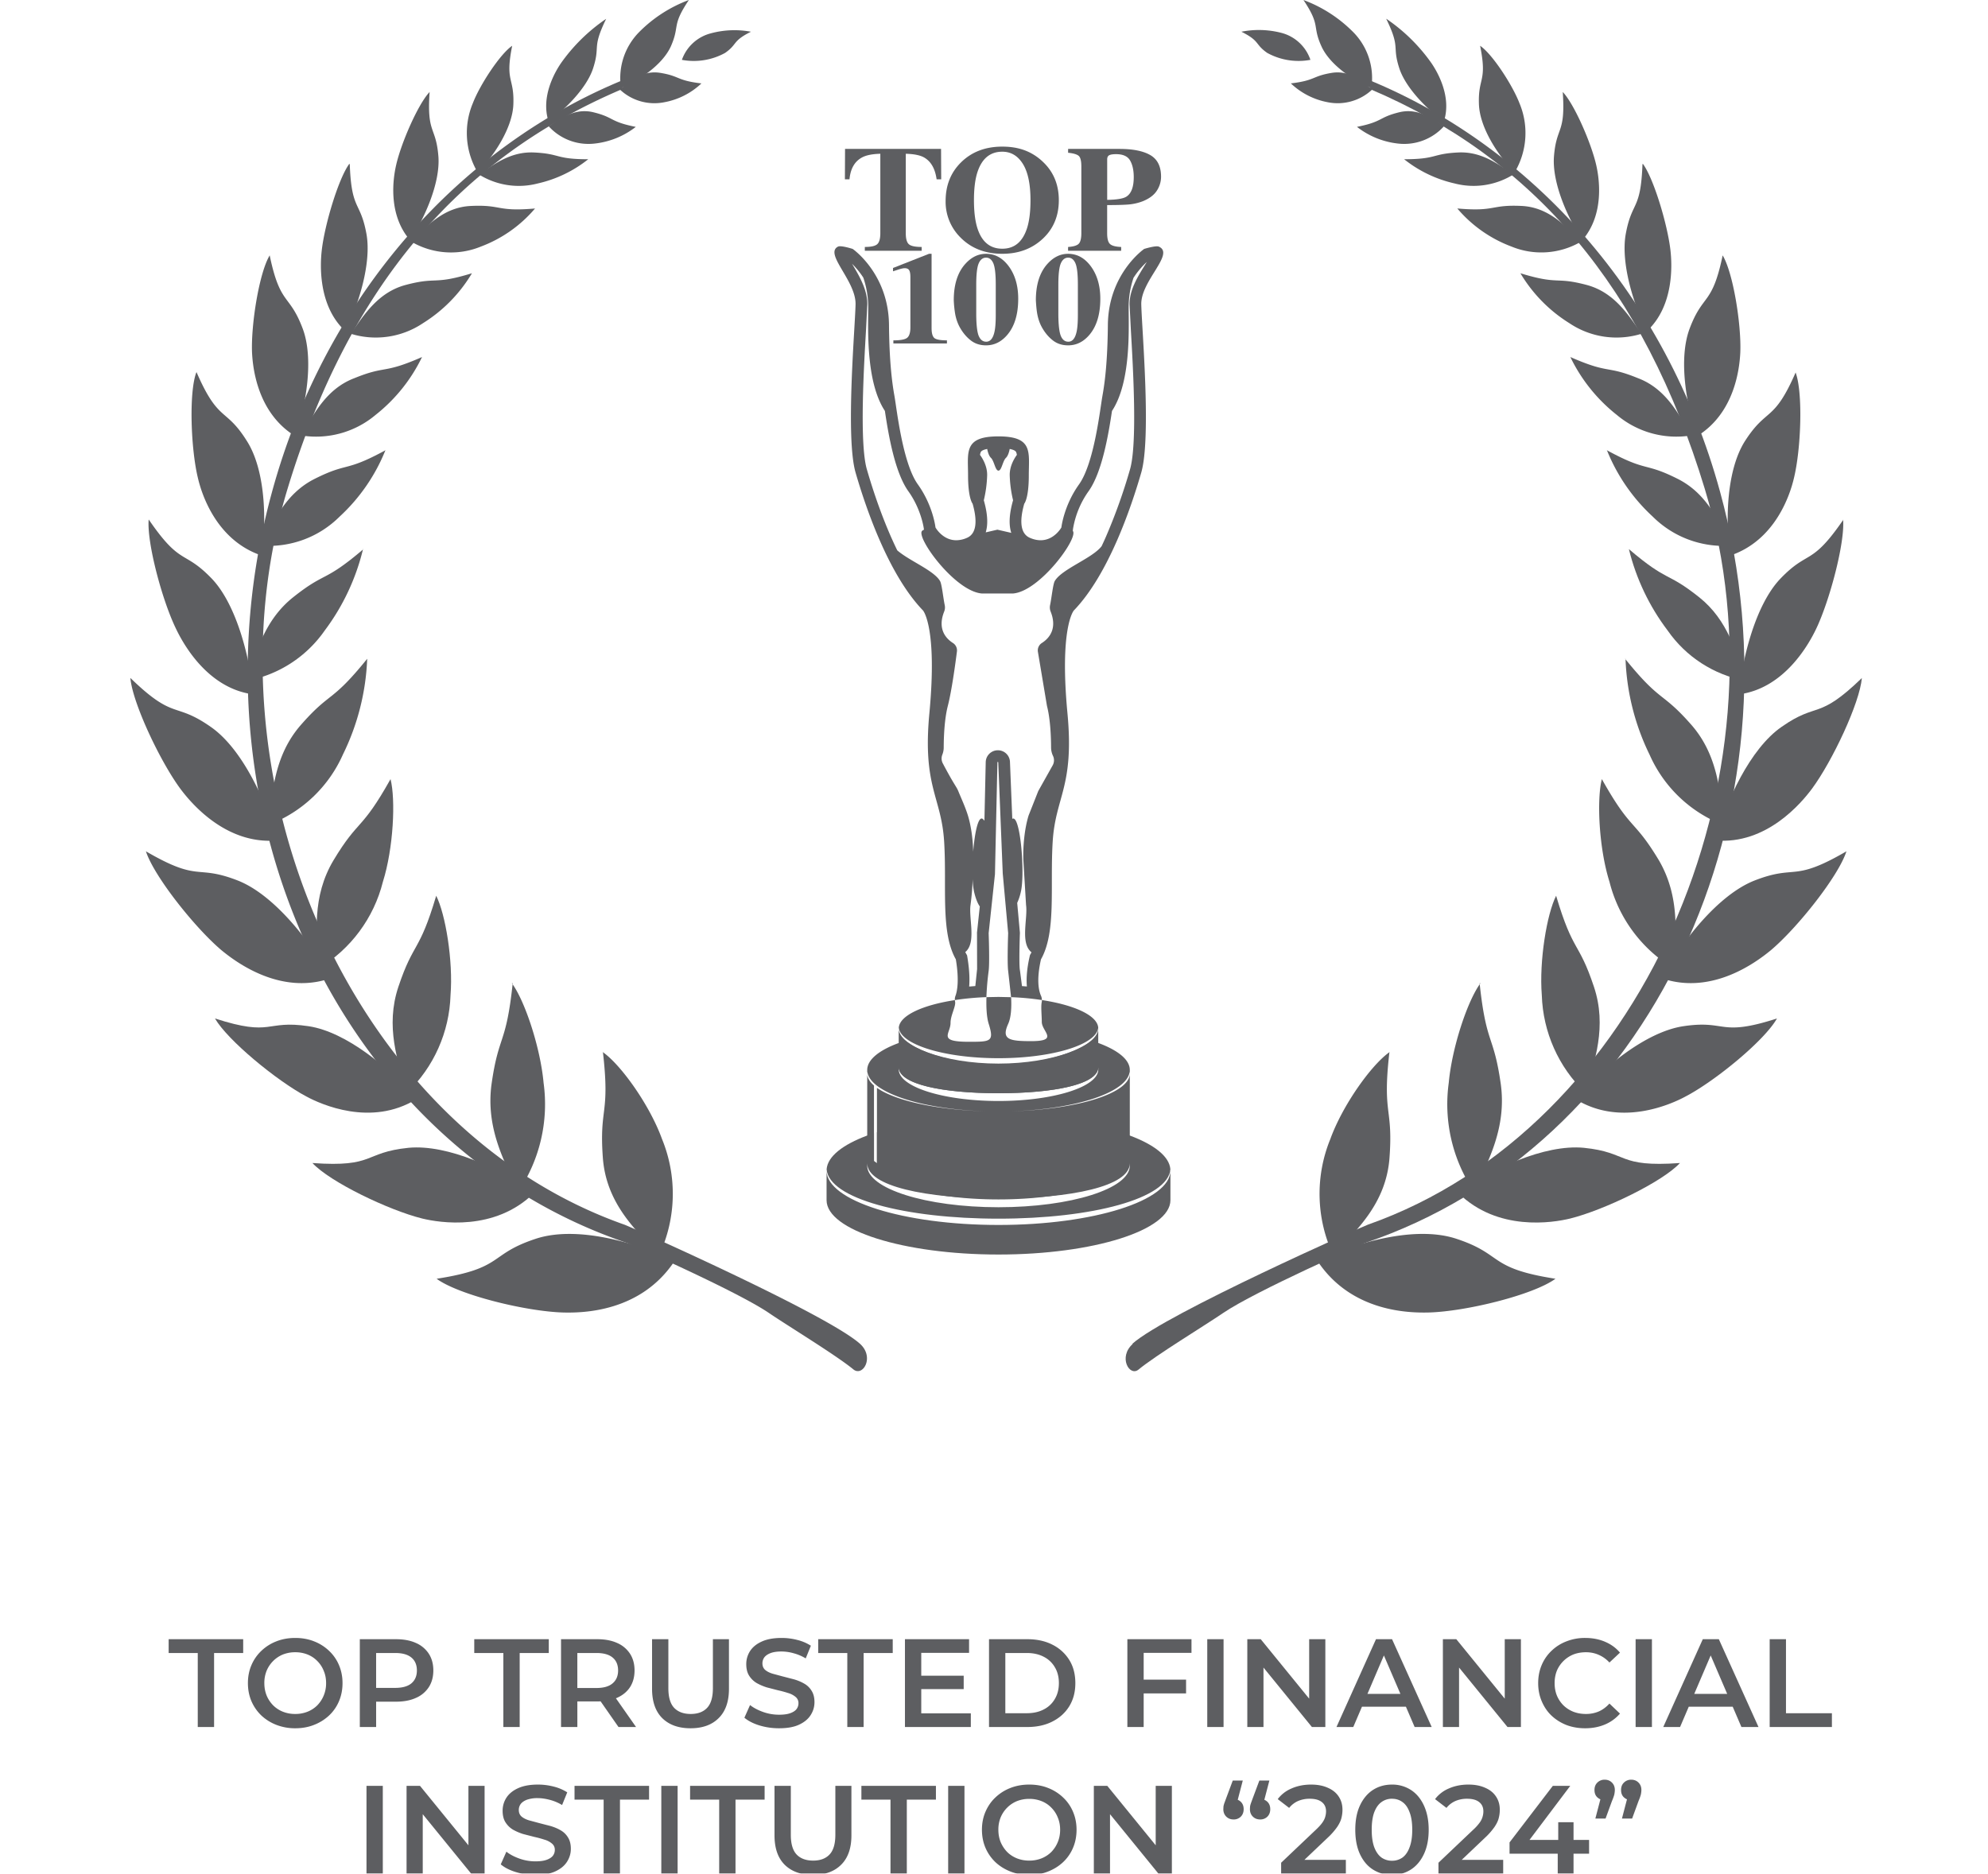 <svg xmlns="http://www.w3.org/2000/svg" width="122" height="115" fill="none" xmlns:v="https://vecta.io/nano"><g clip-path="url(#A)"><g opacity=".8" fill="#35363a"><path d="M97.904 111.62l.447-1.71.131.578c-.18 0-.331-.057-.454-.17s-.177-.264-.177-.454.059-.341.177-.454a.62.62 0 0 1 .447-.177c.18 0 .329.059.447.177s.177.269.177.454c0 .057-.005.116-.015.177a.9.9 0 0 1-.046.2 2.43 2.43 0 0 1-.108.285l-.4 1.094h-.624zm1.632 0l.447-1.71.13.578c-.179 0-.331-.057-.454-.17s-.177-.264-.177-.454.059-.341.177-.454a.62.62 0 0 1 .447-.177c.179 0 .328.059.446.177s.177.269.177.454c0 .057-.005.116-.015.177a.93.93 0 0 1-.046.2 2.59 2.59 0 0 1-.108.285l-.4 1.094h-.624zm-6.898 2.156v-.693l2.657-3.473h1.07l-2.618 3.473-.501-.154h4.273v.847h-4.882zM95.595 115v-1.224l.031-.847v-1.086h.939V115h-.97zm-7.319 0v-.67l2.141-2.033a2.87 2.87 0 0 0 .4-.446 1.11 1.11 0 0 0 .169-.355 1.19 1.19 0 0 0 .046-.315c0-.247-.085-.437-.254-.57-.169-.139-.418-.208-.747-.208a1.79 1.79 0 0 0-.716.139 1.44 1.44 0 0 0-.547.423l-.701-.539a2.05 2.05 0 0 1 .847-.654c.359-.159.76-.239 1.201-.239.39 0 .729.064 1.016.192.293.124.516.301.67.532.159.231.239.505.239.824 0 .174-.023.349-.069.523s-.133.349-.262.539a4.17 4.17 0 0 1-.562.639l-1.84 1.748-.208-.377h3.149V115h-3.973zm-2.856.077c-.426 0-.811-.108-1.155-.323s-.606-.529-.801-.94-.293-.919-.293-1.509.098-1.091.293-1.502.462-.731.801-.947.729-.323 1.155-.323a2.11 2.11 0 0 1 1.155.323c.339.216.606.532.801.947s.3.912.3 1.502-.1 1.093-.3 1.509c-.195.411-.462.724-.801.94a2.11 2.11 0 0 1-1.155.323zm0-.87a1.09 1.09 0 0 0 .654-.2c.185-.139.329-.349.431-.632.108-.282.162-.639.162-1.07 0-.436-.054-.793-.162-1.07-.103-.283-.246-.491-.431-.624-.185-.139-.403-.208-.654-.208a1.07 1.07 0 0 0-.647.208c-.185.133-.331.341-.439.624-.103.277-.154.634-.154 1.07s.051.788.154 1.07c.108.283.254.493.439.632a1.1 1.1 0 0 0 .647.2zm-6.799.793v-.67l2.141-2.033c.18-.169.313-.318.4-.446s.144-.247.169-.355a1.19 1.19 0 0 0 .046-.315c0-.247-.085-.437-.254-.57-.169-.139-.418-.208-.747-.208a1.79 1.79 0 0 0-.716.139 1.44 1.44 0 0 0-.547.423l-.701-.539a2.05 2.05 0 0 1 .847-.654c.359-.159.76-.239 1.201-.239.39 0 .729.064 1.016.192.293.124.516.301.67.532.159.231.239.505.239.824 0 .174-.023.349-.069.523s-.133.349-.262.539a4.17 4.17 0 0 1-.562.639l-1.84 1.748-.208-.377h3.149V115H78.62zm-2.354-5.713l-.447 1.709-.123-.577a.62.62 0 0 1 .447.169c.118.113.177.264.177.454s-.059.344-.177.462a.61.61 0 0 1-.439.17c-.185 0-.336-.059-.454-.177s-.177-.27-.177-.455l.008-.169a1.39 1.39 0 0 1 .054-.2l.108-.293.408-1.093h.616zm1.632 0l-.447 1.709-.123-.577a.62.62 0 0 1 .447.169c.118.113.177.264.177.454s-.059.344-.177.462a.61.61 0 0 1-.439.17c-.185 0-.336-.059-.454-.177s-.177-.27-.177-.455l.008-.169a1.39 1.39 0 0 1 .054-.2l.108-.293.408-1.093h.616z"/><use href="#B"/><path d="M63.171 115.077c-.421 0-.809-.069-1.163-.208s-.662-.331-.924-.577c-.262-.252-.465-.545-.608-.878-.144-.339-.216-.709-.216-1.109s.072-.767.216-1.101.346-.632.608-.878a2.78 2.78 0 0 1 .924-.585c.354-.139.739-.208 1.155-.208.421 0 .806.069 1.155.208a2.78 2.78 0 0 1 .924.585c.262.246.465.539.608.878s.216.701.216 1.101-.072.77-.216 1.109a2.57 2.57 0 0 1-.608.878c-.262.246-.57.438-.924.577-.349.139-.732.208-1.147.208zm-.008-.878a2.02 2.02 0 0 0 .755-.138c.231-.093.431-.224.601-.393.169-.175.3-.375.393-.601.098-.231.146-.485.146-.762s-.049-.529-.146-.755a1.76 1.76 0 0 0-.393-.6c-.169-.175-.37-.308-.601-.401a2.02 2.02 0 0 0-.755-.138 2.02 2.02 0 0 0-.755.138c-.226.093-.426.226-.601.401a1.86 1.86 0 0 0-.4.6 1.98 1.98 0 0 0-.139.755c0 .272.046.524.139.755.098.231.231.433.4.608.169.169.37.3.601.393a2.02 2.02 0 0 0 .755.138z"/><use href="#C"/><use href="#D"/><path d="M49.894 115.077c-.739 0-1.319-.208-1.74-.624-.416-.415-.624-1.016-.624-1.801v-3.042h1.001v3.003c0 .555.118.957.354 1.209s.58.377 1.016.377.773-.125 1.009-.377.354-.654.354-1.209v-3.003h.986v3.042c0 .785-.21 1.386-.631 1.801-.416.416-.991.624-1.725.624zM44.135 115v-4.543h-1.786v-.847h4.574v.847h-1.786V115h-1.001zm-3.552 0v-5.39h1.001V115h-1.001zm-3.539 0v-4.543h-1.786v-.847h4.574v.847h-1.786V115h-1.001zm-4.189.077c-.421 0-.824-.059-1.209-.177s-.69-.28-.916-.47l.346-.778c.216.17.482.311.801.424a2.9 2.9 0 0 0 .978.169c.282 0 .511-.03.685-.092s.303-.144.385-.246c.082-.108.123-.229.123-.362a.48.48 0 0 0-.177-.393 1.23 1.23 0 0 0-.462-.239c-.185-.061-.393-.118-.624-.169l-.685-.177a3.26 3.26 0 0 1-.624-.27 1.4 1.4 0 0 1-.454-.446c-.118-.184-.177-.421-.177-.709a1.46 1.46 0 0 1 .231-.801c.159-.246.398-.441.716-.585.323-.149.732-.223 1.224-.223.323 0 .644.041.963.123a2.78 2.78 0 0 1 .832.354l-.316.778c-.241-.144-.49-.249-.747-.316s-.503-.107-.739-.107a1.92 1.92 0 0 0-.678.1c-.169.066-.295.154-.377.261a.62.62 0 0 0-.116.37c0 .164.056.298.169.4.118.098.27.175.454.231l.631.17.685.177c.231.067.439.154.624.262a1.24 1.24 0 0 1 .454.439c.118.184.177.418.177.7 0 .288-.08.555-.239.801s-.393.436-.716.585-.732.216-1.224.216zM24.95 115v-5.39h.824l3.38 4.15h-.408v-4.15h.993V115h-.824l-3.38-4.15h.408V115h-.993zm-2.459 0v-5.39h1.001V115h-1.001zm86.111-9v-5.39h1.001v4.543h2.818V106h-3.819zm-6.531 0l2.426-5.39h.985l2.434 5.39h-1.048l-2.086-4.859h.4L103.103 106h-1.032zm1.117-1.247l.269-.786h2.911l.269.786h-3.449zM100.375 106v-5.39h1.001V106h-1.001zm-3.1.077c-.411 0-.793-.067-1.147-.2-.349-.139-.654-.331-.916-.578s-.457-.546-.601-.885-.216-.709-.216-1.109.072-.77.216-1.109a2.57 2.57 0 0 1 .608-.878 2.7 2.7 0 0 1 .916-.577 3.07 3.07 0 0 1 1.147-.208c.442 0 .844.077 1.209.231s.672.372.924.67l-.647.608a1.92 1.92 0 0 0-.654-.47c-.241-.107-.503-.161-.785-.161s-.542.046-.778.138a1.86 1.86 0 0 0-1.008.994c-.092.231-.139.485-.139.762s.046.531.139.762a1.87 1.87 0 0 0 .4.601 1.86 1.86 0 0 0 .608.393c.236.092.495.138.778.138a1.98 1.98 0 0 0 .785-.154c.241-.108.459-.269.654-.485l.647.616a2.46 2.46 0 0 1-.924.67c-.365.154-.77.231-1.217.231z"/><use href="#E"/><path d="M82.017 106l2.425-5.39h.986l2.433 5.39h-1.047l-2.087-4.859h.4L83.048 106h-1.032zm1.117-1.247l.27-.786h2.911l.27.786h-3.45zM76.545 106v-5.39h.824l3.38 4.15h-.408v-4.15h.993V106h-.824l-3.38-4.15h.408V106h-.993zm-2.458 0v-5.39h1.001V106h-1.001zm-3.987-2.91h2.687v.847H70.1v-.847zm.085 2.91h-1.001v-5.39h3.935v.839h-2.934V106zm-9.491 0v-5.39h2.356c.585 0 1.099.113 1.54.339a2.55 2.55 0 0 1 1.032.939c.247.4.37.873.37 1.417s-.123 1.011-.37 1.417c-.246.4-.59.713-1.032.939s-.955.339-1.54.339h-2.356zm1.001-.847h1.309c.406 0 .755-.077 1.047-.231a1.63 1.63 0 0 0 .685-.647c.164-.277.246-.6.246-.97s-.082-.698-.246-.97a1.64 1.64 0 0 0-.685-.647c-.293-.154-.642-.231-1.047-.231h-1.309v3.696zm-5.235-2.302h2.68v.824h-2.68v-.824zm.077 2.31h3.041V106h-4.043v-5.39h3.935v.839h-2.934v3.712zm-4.54.839v-4.543h-1.786v-.847h4.574v.847h-1.786V106h-1.001zm-4.19.077c-.421 0-.824-.059-1.209-.177s-.69-.28-.916-.47l.346-.778c.216.17.483.311.801.424a2.9 2.9 0 0 0 .978.169c.282 0 .511-.03.685-.092s.303-.144.385-.246c.082-.108.123-.229.123-.362a.48.48 0 0 0-.177-.393 1.23 1.23 0 0 0-.462-.239c-.185-.061-.393-.118-.624-.169l-.685-.177c-.226-.072-.434-.162-.624-.27a1.4 1.4 0 0 1-.454-.446c-.118-.184-.177-.421-.177-.709a1.46 1.46 0 0 1 .231-.801c.159-.246.398-.441.716-.585.323-.149.732-.223 1.224-.223a3.84 3.84 0 0 1 .962.123 2.78 2.78 0 0 1 .832.354l-.316.778c-.241-.144-.49-.249-.747-.316a2.73 2.73 0 0 0-.739-.107c-.277 0-.503.033-.678.1-.169.066-.295.154-.377.261a.62.62 0 0 0-.116.37c0 .164.056.298.169.4.118.098.27.175.454.231l.631.17.685.177c.231.067.439.154.624.262a1.24 1.24 0 0 1 .454.439c.118.184.177.418.177.7 0 .288-.08.555-.239.801s-.393.436-.716.585-.732.216-1.224.216zm-5.428 0c-.739 0-1.319-.208-1.74-.624-.416-.415-.624-1.016-.624-1.801v-3.042h1.001v3.003c0 .555.118.957.354 1.209.241.252.58.377 1.016.377s.773-.125 1.009-.377.354-.654.354-1.209v-3.003h.986v3.042c0 .785-.21 1.386-.631 1.801-.416.416-.991.624-1.725.624zm-7.95-.077v-5.39h2.218c.477 0 .886.077 1.224.231a1.78 1.78 0 0 1 .793.662c.185.288.277.629.277 1.024s-.092.737-.277 1.025c-.185.282-.449.5-.793.654-.339.149-.747.223-1.224.223h-1.663l.447-.454V106H34.43zm3.527 0l-1.363-1.956h1.07l1.37 1.956h-1.078zm-2.526-1.917l-.447-.478H36.6c.442 0 .773-.095.993-.284.226-.19.339-.455.339-.794s-.113-.608-.339-.793c-.221-.184-.552-.277-.993-.277h-1.617l.447-.493v3.119zM30.89 106v-4.543h-1.786v-.847h4.574v.847h-1.786V106H30.89zm-8.809 0v-5.39h2.218c.477 0 .886.077 1.224.231a1.78 1.78 0 0 1 .793.662c.185.288.277.629.277 1.024s-.092.737-.277 1.025a1.78 1.78 0 0 1-.793.662c-.339.154-.747.231-1.224.231h-1.663l.447-.47V106h-1.001zm1.001-1.917l-.447-.485h1.617c.441 0 .772-.093.993-.277.226-.19.339-.455.339-.794s-.113-.608-.339-.793-.552-.277-.993-.277h-1.617l.447-.493v3.119zm-4.957 1.994a3.16 3.16 0 0 1-1.163-.208 2.85 2.85 0 0 1-.924-.577c-.262-.252-.464-.545-.608-.878-.144-.339-.216-.709-.216-1.109s.072-.767.216-1.101a2.61 2.61 0 0 1 .608-.878 2.78 2.78 0 0 1 .924-.585c.354-.139.739-.208 1.155-.208s.806.069 1.155.208a2.78 2.78 0 0 1 .924.585 2.55 2.55 0 0 1 .608.878c.143.339.216.701.216 1.101s-.072.77-.216 1.109a2.57 2.57 0 0 1-.608.878 2.86 2.86 0 0 1-.924.577c-.349.139-.732.208-1.147.208zm-.008-.878a2.02 2.02 0 0 0 .755-.138 1.79 1.79 0 0 0 .601-.393c.169-.175.3-.375.393-.601a1.93 1.93 0 0 0 .146-.762c0-.277-.049-.529-.146-.755a1.76 1.76 0 0 0-.393-.6c-.169-.175-.37-.308-.601-.401a2.02 2.02 0 0 0-.755-.138 2.02 2.02 0 0 0-.755.138 1.82 1.82 0 0 0-.601.401 1.86 1.86 0 0 0-.4.6 1.98 1.98 0 0 0-.139.755c0 .272.046.524.139.755s.231.433.4.608a1.78 1.78 0 0 0 .601.393 2.02 2.02 0 0 0 .755.138zm-5.981.801v-4.543H10.35v-.847h4.574v.847h-1.786V106h-1.001z"/><g fill-rule="evenodd"><path d="M36.999 64.563c.454 3.933-.24 3.348 0 6.541.221 2.745 1.986 4.4 3.465 5.905.514-1.108.794-2.311.822-3.533a8.88 8.88 0 0 0-.66-3.567c-.759-2.096-2.544-4.588-3.653-5.347h.026z"/><path d="M26.822 78.483c4.147-.649 3.134-1.486 6.048-2.447 2.498-.831 6.126.208 8.54 1.343-2.083 3.167-5.659 3.206-6.827 3.18-2.271-.058-6.418-1.071-7.787-2.07l.026-.006zm4.642-18.133c-.409 3.848-.857 3.089-1.298 6.184-.363 2.654.753 4.737 1.655 6.587a9.6 9.6 0 0 0 1.538-6.658c-.201-2.2-1.168-5.075-1.947-6.113h.052z"/><path d="M19.168 71.383c3.893.279 3.102-.649 5.905-.934 2.414-.227 5.672 1.298 7.696 2.777-2.408 2.375-5.801 1.823-6.859 1.564-2.064-.513-5.678-2.252-6.742-3.413v.007zm7.598-16.392c-1.051 3.537-1.376 2.764-2.317 5.574-.811 2.427-.052 4.601.545 6.489 1.631-1.567 2.583-3.71 2.654-5.97.169-2.109-.311-4.99-.883-6.113v.02z"/><path d="M13.193 62.512c3.582 1.155 3.05.071 5.743.474 2.31.344 5.029 2.596 6.606 4.484-2.764 1.7-5.84.318-6.749-.175-1.804-.96-4.822-3.439-5.6-4.783zm10.778-14.7c-1.817 3.245-1.947 2.401-3.504 4.99-1.33 2.226-1.058 4.542-.896 6.626 1.958-1.179 3.37-3.085 3.926-5.302.649-2.057.792-5.055.467-6.314h.006z"/><path d="M8.954 52.251c3.342 1.947 3.031.779 5.633 1.791 2.239.876 4.497 3.764 5.698 6.003-3.095 1.064-5.84-1.019-6.697-1.726-1.629-1.376-4.147-4.549-4.633-6.068zm13.58-11.816c-2.239 2.771-2.226 1.947-4.101 4.095-1.609 1.869-1.739 4.14-1.927 6.087 1.005-.383 1.924-.962 2.703-1.703a8.14 8.14 0 0 0 1.839-2.612c.901-1.83 1.407-3.828 1.486-5.866z"/><path d="M8 41.61c2.719 2.641 2.687 1.434 4.925 2.998 1.947 1.343 3.426 4.588 4.075 6.976-3.147.279-5.302-2.323-5.938-3.18C9.823 46.723 8.136 43.154 8 41.61zm14.31-7.911c-2.459 2.096-2.291 1.343-4.328 2.966-1.746 1.395-2.284 3.394-2.81 5.114 1.929-.363 3.637-1.47 4.757-3.082a13.63 13.63 0 0 0 2.349-4.99l.032-.007z"/><path d="M9.13 31.89c1.992 2.907 2.141 1.817 3.894 3.654 1.486 1.583 2.31 4.796 2.518 7.073-2.81-.363-4.309-3.121-4.737-4.017-.857-1.752-1.798-5.295-1.681-6.704l.006-.006zm14.542-4.264c-2.531 1.382-2.284.72-4.361 1.765-1.785.896-2.531 2.596-3.245 4.101.877.06 1.757-.068 2.581-.375s1.572-.788 2.195-1.409a11.21 11.21 0 0 0 2.816-4.088l.013.007z"/><path d="M12.062 22.843c1.35 3.115 1.778 2.135 3.076 4.205 1.149 1.778 1.239 4.912.908 7.047-2.797-.947-3.679-3.816-3.894-4.731-.441-1.791-.565-5.25-.11-6.489l.019-.032zm13.837-.929c-2.434 1.071-2.161.487-4.153 1.298-1.713.649-2.511 2.213-3.245 3.517a5.67 5.67 0 0 0 4.543-1.259c1.21-.953 2.186-2.169 2.855-3.556zm-9.348-6.235c.649 3.108 1.2 2.31 2.018 4.471.707 1.856.221 4.737-.461 6.613-2.336-1.441-2.596-4.231-2.641-5.12-.071-1.726.441-4.906 1.084-5.97v.006zm12.403 1.095c-2.401.733-2.096.195-4.056.714-1.687.448-2.563 1.83-3.368 2.998a5.19 5.19 0 0 0 4.426-.649c1.232-.767 2.262-1.817 3.005-3.063h-.006zm-7.49-6.703c.104 2.901.649 2.232 1.025 4.289.318 1.765-.467 4.328-1.298 5.964-1.694-1.564-1.538-4.14-1.447-4.945.175-1.577 1.025-4.413 1.687-5.315l.032.006zm11.365 2.726c-2.382.208-2.005-.247-3.939-.156-1.655.078-2.706 1.226-3.647 2.193a4.82 4.82 0 0 0 4.27.299c1.285-.482 2.427-1.284 3.316-2.33v-.007zm-6.464-7.152c-.182 2.596.389 2.077.539 3.958.123 1.616-.844 3.79-1.739 5.14-1.408-1.622-1.019-3.894-.857-4.601.311-1.382 1.369-3.79 2.064-4.504l-.006.006zm9.74 4.129c-2.051 0-1.681-.337-3.335-.415-1.421-.065-2.447.714-3.368 1.356a4.63 4.63 0 0 0 1.745.643c.619.094 1.251.06 1.857-.098a7.69 7.69 0 0 0 3.095-1.486h.006zm-4.672-6.97c-.454 2.252.136 1.914.071 3.608-.058 1.454-1.201 3.167-2.187 4.173-.378-.633-.603-1.347-.656-2.083a4.72 4.72 0 0 1 .351-2.155c.441-1.155 1.7-3.056 2.421-3.537v-.006zm7.579 4.983c-1.622-.324-1.298-.578-2.596-.896-1.116-.273-1.979.35-2.745.857a3.29 3.29 0 0 0 2.816 1.064c.923-.099 1.799-.454 2.531-1.025h-.006zM37.2 1.155c-.896 1.843-.344 1.616-.798 3.024-.389 1.214-1.713 2.537-2.738 3.277-.506-1.557.441-3.108.759-3.576A10.83 10.83 0 0 1 37.2 1.155zm5.845 3.965c-1.544-.182-1.298-.448-2.531-.649-1.071-.169-1.817.48-2.479 1.019a3.09 3.09 0 0 0 2.732.785c.855-.156 1.646-.557 2.278-1.155z"/><path d="M42.275 0c-1.084 1.616-.532 1.551-1.11 2.855-.513 1.123-1.947 2.09-3.056 2.544-.095-.624-.042-1.262.155-1.862a4.02 4.02 0 0 1 .981-1.59c.858-.86 1.892-1.524 3.031-1.947zm3.809 1.948c-1.168.584-.805.753-1.583 1.298a3.98 3.98 0 0 1-2.654.428 2.55 2.55 0 0 1 .685-1.037 2.56 2.56 0 0 1 1.093-.592c.802-.217 1.643-.25 2.46-.097z"/><path d="M52.776 82.479c-2.064-1.849-14.276-7.262-14.458-7.313-16.814-5.931-26.048-27.45-20.675-45.153C21.401 17.618 28.149 9.734 38.162 5.477l.169-.604C28.312 8.955 20.018 18.047 16.696 30.182c-5.412 19.734 4.322 40.234 21.817 46.119 0 0 6.684 2.927 8.689 4.296 1.142.779 4.134 2.596 5.191 3.472.584.422 1.278-.785.383-1.59zm32.492-17.916c-.454 3.933.24 3.349 0 6.541-.221 2.745-1.986 4.4-3.465 5.905-.514-1.109-.794-2.311-.822-3.533a8.88 8.88 0 0 1 .66-3.567c.759-2.096 2.544-4.588 3.653-5.347h-.026z"/><path d="M95.428 78.482c-4.147-.649-3.134-1.486-6.048-2.447-2.498-.831-6.126.208-8.54 1.343 2.083 3.167 5.659 3.206 6.827 3.18 2.271-.058 6.418-1.071 7.787-2.07l-.026-.007zM90.802 60.35c.409 3.848.857 3.089 1.298 6.184.363 2.654-.753 4.737-1.655 6.587a9.6 9.6 0 0 1-1.538-6.658c.201-2.2 1.168-5.075 1.947-6.113h-.052z"/><path d="M103.1 71.383c-3.894.279-3.102-.649-5.906-.934-2.414-.227-5.672 1.298-7.696 2.778 2.408 2.375 5.801 1.823 6.859 1.564 2.064-.513 5.678-2.252 6.743-3.413v.007zm-7.6-16.392c1.051 3.537 1.376 2.745 2.317 5.574.811 2.427.052 4.601-.545 6.489-1.631-1.567-2.583-3.71-2.654-5.97-.169-2.109.311-4.99.882-6.113v.019z"/><path d="M109.048 62.512c-3.582 1.155-3.05.071-5.743.474-2.31.344-5.029 2.596-6.606 4.484 2.764 1.7 5.841.318 6.749-.175 1.83-.96 4.848-3.439 5.6-4.783zm-10.749-14.7c1.817 3.245 1.946 2.401 3.504 4.99 1.298 2.226 1.058 4.542.895 6.626a8.65 8.65 0 0 1-3.926-5.302c-.649-2.057-.792-5.055-.467-6.314h-.007z"/><path d="M113.312 52.251c-3.342 1.947-3.031.779-5.633 1.791-2.239.876-4.497 3.764-5.698 6.003 3.096 1.064 5.841-1.019 6.697-1.726 1.629-1.376 4.147-4.542 4.634-6.067zM99.729 40.434c2.239 2.771 2.225 1.947 4.102 4.095 1.609 1.869 1.739 4.14 1.947 6.113a8.14 8.14 0 0 1-4.543-4.315 14.57 14.57 0 0 1-1.48-5.892h-.026z"/><path d="M114.266 41.609c-2.725 2.641-2.686 1.434-4.925 2.998-1.947 1.343-3.426 4.588-4.075 6.976 3.147.279 5.301-2.323 5.937-3.18 1.24-1.681 2.927-5.25 3.057-6.794h.006zm-14.309-7.91c2.459 2.096 2.291 1.343 4.328 2.966 1.746 1.395 2.285 3.394 2.81 5.114-1.928-.363-3.637-1.47-4.756-3.082-1.125-1.484-1.933-3.182-2.376-4.99l-.007-.007z"/><path d="M113.127 31.89c-1.992 2.907-2.141 1.817-3.893 3.654-1.486 1.583-2.311 4.796-2.518 7.073 2.81-.363 4.309-3.121 4.737-4.017.837-1.752 1.772-5.295 1.655-6.704l.019-.006zm-14.531-4.264c2.531 1.382 2.284.72 4.361 1.765 1.784.896 2.53 2.596 3.244 4.101-.877.06-1.757-.068-2.581-.375s-1.572-.788-2.195-1.409a11.2 11.2 0 0 1-2.816-4.088l-.013.007z"/><path d="M110.203 22.843c-1.35 3.108-1.765 2.135-3.102 4.205-1.148 1.778-1.239 4.912-.908 7.047 2.797-.947 3.679-3.816 3.893-4.731.442-1.791.565-5.25.111-6.489l.006-.032zm-13.833-.929c2.434 1.071 2.161.487 4.153 1.298 1.713.649 2.512 2.213 3.245 3.517a5.67 5.67 0 0 1-4.543-1.259c-1.21-.953-2.186-2.169-2.855-3.556zm9.346-6.235c-.649 3.108-1.201 2.31-2.019 4.471-.707 1.856-.22 4.737.461 6.613 2.336-1.441 2.596-4.231 2.641-5.12.072-1.726-.441-4.906-1.083-5.97v.006zm-12.404 1.095c2.401.733 2.096.195 4.056.714 1.687.448 2.563 1.83 3.368 2.998-.74.228-1.521.289-2.286.177a5.19 5.19 0 0 1-2.139-.826c-1.232-.766-2.262-1.817-3.004-3.063h.006zm7.484-6.703c-.104 2.901-.649 2.232-1.026 4.289-.318 1.765.468 4.328 1.297 5.964 1.694-1.564 1.538-4.14 1.448-4.945-.176-1.577-1.026-4.413-1.688-5.315l-.032.007zm-11.358 2.725c2.382.208 2.005-.247 3.939-.156 1.655.078 2.706 1.227 3.647 2.193a4.82 4.82 0 0 1-4.27.299c-1.285-.482-2.427-1.284-3.316-2.33v-.006zm6.465-7.151c.182 2.596-.389 2.077-.539 3.958-.123 1.616.844 3.79 1.739 5.14 1.408-1.622 1.019-3.894.857-4.601-.312-1.382-1.369-3.79-2.064-4.504l.007.006zm-9.741 4.128c2.051 0 1.681-.337 3.336-.415 1.421-.065 2.447.714 3.368 1.356-.532.331-1.126.549-1.745.643s-1.251.06-1.857-.098c-1.13-.256-2.189-.764-3.095-1.486h-.007zm4.669-6.969c.454 2.252-.136 1.914-.071 3.608.058 1.454 1.201 3.167 2.187 4.173.378-.633.603-1.347.656-2.083a4.72 4.72 0 0 0-.351-2.155c-.441-1.149-1.694-3.056-2.421-3.537v-.006zm-7.556 4.982c1.622-.324 1.298-.578 2.596-.896 1.123-.273 1.979.35 2.745.857A3.29 3.29 0 0 1 85.8 8.812a4.97 4.97 0 0 1-2.524-1.025zm1.796-6.631c.896 1.843.344 1.616.798 3.024.389 1.213 1.713 2.537 2.739 3.277.506-1.557-.441-3.108-.759-3.576a10.83 10.83 0 0 0-2.771-2.726h-.007zM79.205 5.12c1.544-.182 1.298-.448 2.531-.649 1.071-.169 1.817.48 2.479 1.019a3.09 3.09 0 0 1-2.732.785 4.48 4.48 0 0 1-2.271-1.162l-.007.006z"/><path d="M79.99 0c1.084 1.616.513 1.551 1.11 2.855.513 1.123 1.947 2.09 3.057 2.544a4.02 4.02 0 0 0-.155-1.862 4 4 0 0 0-.981-1.59C82.163 1.087 81.129.423 79.99 0zm-3.809 1.947c1.168.584.805.753 1.583 1.298a3.98 3.98 0 0 0 2.654.428 2.56 2.56 0 0 0-1.778-1.655 5.52 5.52 0 0 0-2.459-.071z"/><path d="M69.489 82.479c2.064-1.849 14.276-7.262 14.458-7.313 16.814-5.931 26.048-27.45 20.675-45.153-3.757-12.394-10.506-20.279-20.519-24.536l-.182-.604c10.02 4.082 18.313 13.173 21.636 25.308 5.412 19.734-4.322 40.234-21.817 46.119 0 0-6.684 2.927-8.689 4.296-1.142.779-4.134 2.596-5.191 3.472-.552.435-1.246-.772-.35-1.577l-.019-.013z"/></g><path d="M69.333 69.695c-1.935-.723-4.827-1.182-8.057-1.182-2.913 0-5.551.373-7.46.977v1.913l-.182-.137V69.55l-.415.146c-1.504.562-2.431 1.283-2.491 2.072.141 1.804 4.809 3.031 10.548 3.031s10.407-1.227 10.548-3.031c-.06-.789-.987-1.51-2.491-2.072zm0 1.854c0 1.407-3.607 2.548-8.057 2.548s-8.057-1.141-8.057-2.548v-.146c0 1.407 3.608 2.16 8.057 2.16s8.057-.753 8.057-2.16v.146zm-8.057 3.636c-5.827 0-10.551-1.493-10.551-3.336v1.815c0 1.843 4.724 3.336 10.551 3.336s10.551-1.493 10.551-3.336v-1.815c0 1.843-4.724 3.336-10.551 3.336zm6.121-12.061v2.371c0 1.069-2.741 1.604-6.123 1.604s-6.122-.535-6.122-1.604v-2.371c0 1.069 2.741 2.157 6.122 2.157s6.123-1.088 6.123-2.157z"/><path d="M67.397 63.069c-.092 1.044-2.797 1.881-6.12 1.881s-6.027-.837-6.119-1.881c.066-.742 1.452-1.38 3.442-1.685a.63.63 0 0 0 .012.096c.059.28-.279.835-.279 1.302 0 .677-.828 1.16 1.117 1.16 1.34 0 1.572 0 1.225-1.102-.132-.42-.157-1.041-.138-1.637l.74-.014.774.016c.031.604.004 1.23-.179 1.635-.434.958.05 1.063 1.406 1.063 1.743 0 .655-.595.655-1.178 0-.388-.063-.932-.004-1.217a.59.59 0 0 0 .013-.126c1.997.305 3.389.944 3.454 1.687zM51.859 9.14h5.892l.009 1.866h-.282c-.092-.668-.357-1.119-.793-1.355-.245-.13-.612-.201-1.099-.213v4.874c0 .341.063.566.189.678s.388.167.786.167v.235h-3.488v-.235c.382 0 .636-.056.762-.17s.189-.338.189-.676V9.438c-.478.012-.844.083-1.099.213-.469.242-.733.693-.793 1.355h-.282l.009-1.866h.001zm12.111.763c.672.617 1.008 1.413 1.008 2.386s-.336 1.768-1.008 2.385c-.656.602-1.476.903-2.461.903-1.045 0-1.897-.33-2.556-.99a3.08 3.08 0 0 1-.922-2.25c0-.97.322-1.766.965-2.39.65-.632 1.487-.948 2.514-.948s1.808.301 2.461.903h-.001zm-.951 4.129c.147-.446.22-1.027.22-1.744 0-.985-.155-1.727-.466-2.227s-.733-.75-1.266-.75c-.74 0-1.247.417-1.522 1.251-.144.443-.215 1.018-.215 1.726s.074 1.301.22 1.744c.271.822.777 1.233 1.517 1.233s1.237-.411 1.512-1.233v.001zm2.529 1.126c.322-.021.538-.085.647-.192s.165-.325.165-.653V10.22c0-.347-.056-.567-.167-.658s-.326-.154-.645-.186V9.14h3.148c.835 0 1.469.128 1.904.384s.652.696.652 1.319a1.56 1.56 0 0 1-.256.856c-.17.267-.451.481-.844.644a3.18 3.18 0 0 1-.889.208c-.296.024-.736.036-1.319.036v1.726c0 .34.06.563.181.669s.347.164.679.176v.235h-3.258v-.235h.001zm3.564-3.081c.309-.187.464-.589.464-1.206 0-.421-.075-.762-.225-1.021s-.436-.388-.86-.388c-.194 0-.334.022-.418.065s-.127.129-.127.255v2.485c.583-.009.971-.073 1.166-.19h0zm-14.287 8.814c.445 0 .73-.055.856-.166s.188-.321.188-.632v-3.085c0-.198-.025-.339-.075-.422s-.142-.125-.276-.125c-.071 0-.181.022-.33.066l-.385.125v-.204l2.213-.872h.154v4.563c0 .292.051.49.154.594s.365.157.788.157v.191h-3.287v-.191h-.001z"/><path d="M59.234 16.204c.371-.417.796-.626 1.276-.626.554 0 1.02.257 1.399.771.385.527.577 1.189.577 1.987 0 .941-.218 1.675-.655 2.199-.368.441-.808.661-1.318.661-.36 0-.666-.096-.92-.289s-.471-.442-.651-.747c-.154-.258-.263-.554-.325-.888a6.83 6.83 0 0 1-.086-.845c0-.957.234-1.698.702-2.223h0zm.835 4.427c.1.229.251.342.453.342.254 0 .425-.211.513-.634.049-.232.073-.576.073-1.03v-1.836c0-.65-.051-1.089-.152-1.318s-.249-.342-.443-.342-.347.116-.449.347-.154.669-.154 1.314v1.836c.005.653.059 1.093.158 1.321h.001zm4.203-4.427c.371-.417.796-.626 1.275-.626.554 0 1.02.257 1.399.771.385.527.578 1.189.578 1.987 0 .941-.218 1.675-.655 2.199-.368.441-.808.661-1.318.661-.36 0-.666-.096-.92-.289s-.471-.442-.651-.747c-.154-.258-.263-.554-.325-.888-.037-.196-.066-.477-.086-.845 0-.957.234-1.698.702-2.223h0zm.835 4.427c.1.229.251.342.454.342.254 0 .425-.211.513-.634.049-.232.073-.576.073-1.03v-1.836c0-.65-.051-1.089-.152-1.318s-.249-.342-.443-.342-.347.116-.449.347-.154.669-.154 1.314v1.836c.005.653.059 1.093.158 1.321h.001zm6.01-5.494c-.029-.013-.071-.018-.121-.018-.27 0-.78.159-.78.159s-2.199 1.515-2.228 4.665c-.021 2.27-.187 3.54-.333 4.352s-.5 4.123-1.437 5.435-1.083 2.644-1.083 2.644-.43.785-1.274.785c-.198 0-.419-.043-.663-.15-.675-.296-.58-1.256-.34-2.096 0 0 .278-.309.278-1.735s.281-2.394-1.864-2.394-1.864.968-1.864 2.394.278 1.735.278 1.735c.241.841.335 1.8-.34 2.096a1.64 1.64 0 0 1-.663.15c-.844 0-1.274-.785-1.274-.785s-.145-1.333-1.083-2.644-1.292-4.623-1.437-5.435-.312-2.083-.333-4.352c-.029-3.15-2.229-4.665-2.229-4.665s-.501-.163-.772-.163c-.054 0-.099.007-.129.022-.861.441 1.109 2.093 1.078 3.545s-.623 8.168.001 10.323 2.015 6.263 4.139 8.465c0 0 .89 1.015.39 6.31-.427 4.522.734 5.107.906 7.871s-.234 5.545.718 7.231c.219 1.32.076 1.976-.023 2.241a.61.61 0 0 0-.038.26 17.08 17.08 0 0 1 1.937-.181 16.93 16.93 0 0 1 .138-1.612c.068-.499 0-2.317 0-2.317l.387-3.618.151-6.864c.001-.016.013-.024.025-.024s.024.008.026.023l.276 6.823.332 3.66s-.067 1.817 0 2.317l.179 1.614a16.76 16.76 0 0 1 1.891.177.66.66 0 0 0-.059-.274c-.124-.276-.29-.934.003-2.225.953-1.687.547-4.467.719-7.231s1.333-3.349.906-7.871c-.5-5.295.391-6.31.391-6.31 2.124-2.202 3.514-6.31 4.138-8.465s.032-8.871.001-10.323 2.08-3.104 1.078-3.545zM60.583 27.556c.029.154.096.42.232.549.198.188.261.781.458.781s.261-.593.458-.781c.136-.129.203-.395.232-.549.244.048.332.114.359.142.04.041.066.119.082.221-.149.205-.449.685-.439 1.248a7.47 7.47 0 0 0 .205 1.538l-.003.011c-.165.58-.232 1.086-.199 1.507.014.181.047.341.092.483l-.851-.196-.716.165a2.21 2.21 0 0 0 .083-.451c.034-.421-.033-.928-.199-1.508l-.002-.009a7.52 7.52 0 0 0 .205-1.539c.01-.564-.29-1.045-.439-1.249.016-.101.041-.179.082-.22.028-.028.116-.095.36-.142h0zm-.622 31.94l-.107 1.025-.377.031c.035-.439.018-1.022-.108-1.787l-.021-.126-.062-.111-.049-.092a.71.71 0 0 0 .147-.159c.468-.641.068-1.986.175-2.731a15.16 15.16 0 0 0 .13-1.581 4.49 4.49 0 0 0 .09.779c.097.41.222.716.349.891l-.167 1.562-.006.051.002.052.006 2.194h0zm9.359-40.798l.079 1.552c.132 2.263.408 6.973-.051 8.556a34.12 34.12 0 0 1-1.474 4.126 22.92 22.92 0 0 1-.27.592c-.574.748-2.447 1.399-2.876 2.141-.111.191-.198 1.07-.286 1.473a.69.69 0 0 0 .035.402c.378.95.015 1.571-.542 1.927a.54.54 0 0 0-.243.524l.559 3.337c.212.822.25 1.928.252 2.552a1.2 1.2 0 0 0 .118.515c.087.181.079.394-.016.572l-.889 1.586-.594 1.503c-.249.813-.348 1.87-.321 2.72l.166 2.772c.107.745-.294 2.09.175 2.731.063.086.116.141.161.169l-.044.081-.052.092-.023.103c-.176.774-.206 1.37-.165 1.823l-.302-.024-.111-.867-.023-.16c-.041-.302-.021-1.465.006-2.194l.002-.046-.004-.046-.163-1.792a3.44 3.44 0 0 0 .223-.673c.268-1.138-.032-4.805-.525-4.487l-.142-3.495v-.017l-.002-.017a.74.74 0 0 0-.742-.679c-.396 0-.722.31-.743.705v.011l-.001.011-.08 3.599c-.029-.041-.06-.078-.095-.106-.28-.23-.5.825-.594 2.004-.017-.74-.121-1.559-.323-2.218-.157-.511-.391-1.01-.593-1.503-.12-.291-.235-.346-.948-1.697-.088-.167-.098-.363-.029-.538a1.21 1.21 0 0 0 .084-.438c.002-.623.04-1.73.252-2.552.238-.922.465-2.596.559-3.337a.54.54 0 0 0-.242-.524c-.558-.356-.92-.978-.542-1.927a.69.69 0 0 0 .035-.402c-.088-.403-.175-1.282-.286-1.473-.379-.657-1.887-1.241-2.627-1.885-.866-1.774-1.494-3.687-1.866-4.974-.458-1.581-.183-6.288-.051-8.549l.079-1.558c.019-.888-.48-1.736-.882-2.418l-.054-.091a5.06 5.06 0 0 1 .692.851 5.7 5.7 0 0 1 .301 1.823c-.002 1.34-.153 4.571 1.022 6.357.214 1.427.602 3.758 1.438 4.928.793 1.111.946 2.256.953 2.306l.006.062c-.04.01-.079.031-.114.067-.391.39 2.004 3.695 3.655 3.842h1.937c1.646-.146 4.031-3.432 3.657-3.838l.014-.133a5.56 5.56 0 0 1 .954-2.305c.835-1.17 1.223-3.502 1.437-4.927 1.175-1.785 1.024-5.018 1.022-6.357a5.73 5.73 0 0 1 .299-1.816 4.64 4.64 0 0 1 .102-.152c.262-.375.526-.647.712-.817l-.142.231c-.416.672-.933 1.508-.914 2.39V18.7zM67.4 64.016l-.409-.14c-.885.725-3.11 1.461-5.714 1.461s-4.828-.736-5.713-1.461l-.409.14c-1.206.445-1.935 1.024-1.935 1.656v.21a.72.72 0 0 1 .008-.097c.041.297.243.581.579.843 1.116.862 3.649 1.485 6.674 1.58-3.024-.086-5.557-.655-6.664-1.438v4.632l-.182-.137v-4.638c-.267-.231-.413-.477-.415-.734v5.177c0 1.407 3.608 2.548 8.057 2.548s8.057-1.141 8.057-2.548v-5.182c0 1.209-3.184 2.204-7.26 2.319 3.959-.124 7.076-1.153 7.252-2.423a.65.65 0 0 1 .008.103v-.216c0-.632-.728-1.211-1.934-1.656zm0 1.625c0 1.069-2.741 1.935-6.123 1.935s-6.122-.867-6.122-1.935v-.146c0 1.069 2.741 1.604 6.122 1.604s6.123-.535 6.123-1.604v.146z"/></g></g><defs><clipPath id="A"><path fill="#fff" d="M0 0h122v115H0z"/></clipPath><path id="B" d="M67.127 115v-5.39h.824l3.38 4.15h-.408v-4.15h.993V115h-.824l-3.38-4.15h.408V115h-.993z"/><path id="C" d="M58.187 115v-5.39h1.001V115h-1.001z"/><path id="D" d="M54.648 115v-4.543h-1.786v-.847h4.574v.847h-1.786V115h-1.001z"/><path id="E" d="M88.547 106v-5.39h.824l3.38 4.15h-.408v-4.15h.993V106h-.824l-3.38-4.15h.408V106h-.993z"/></defs></svg>